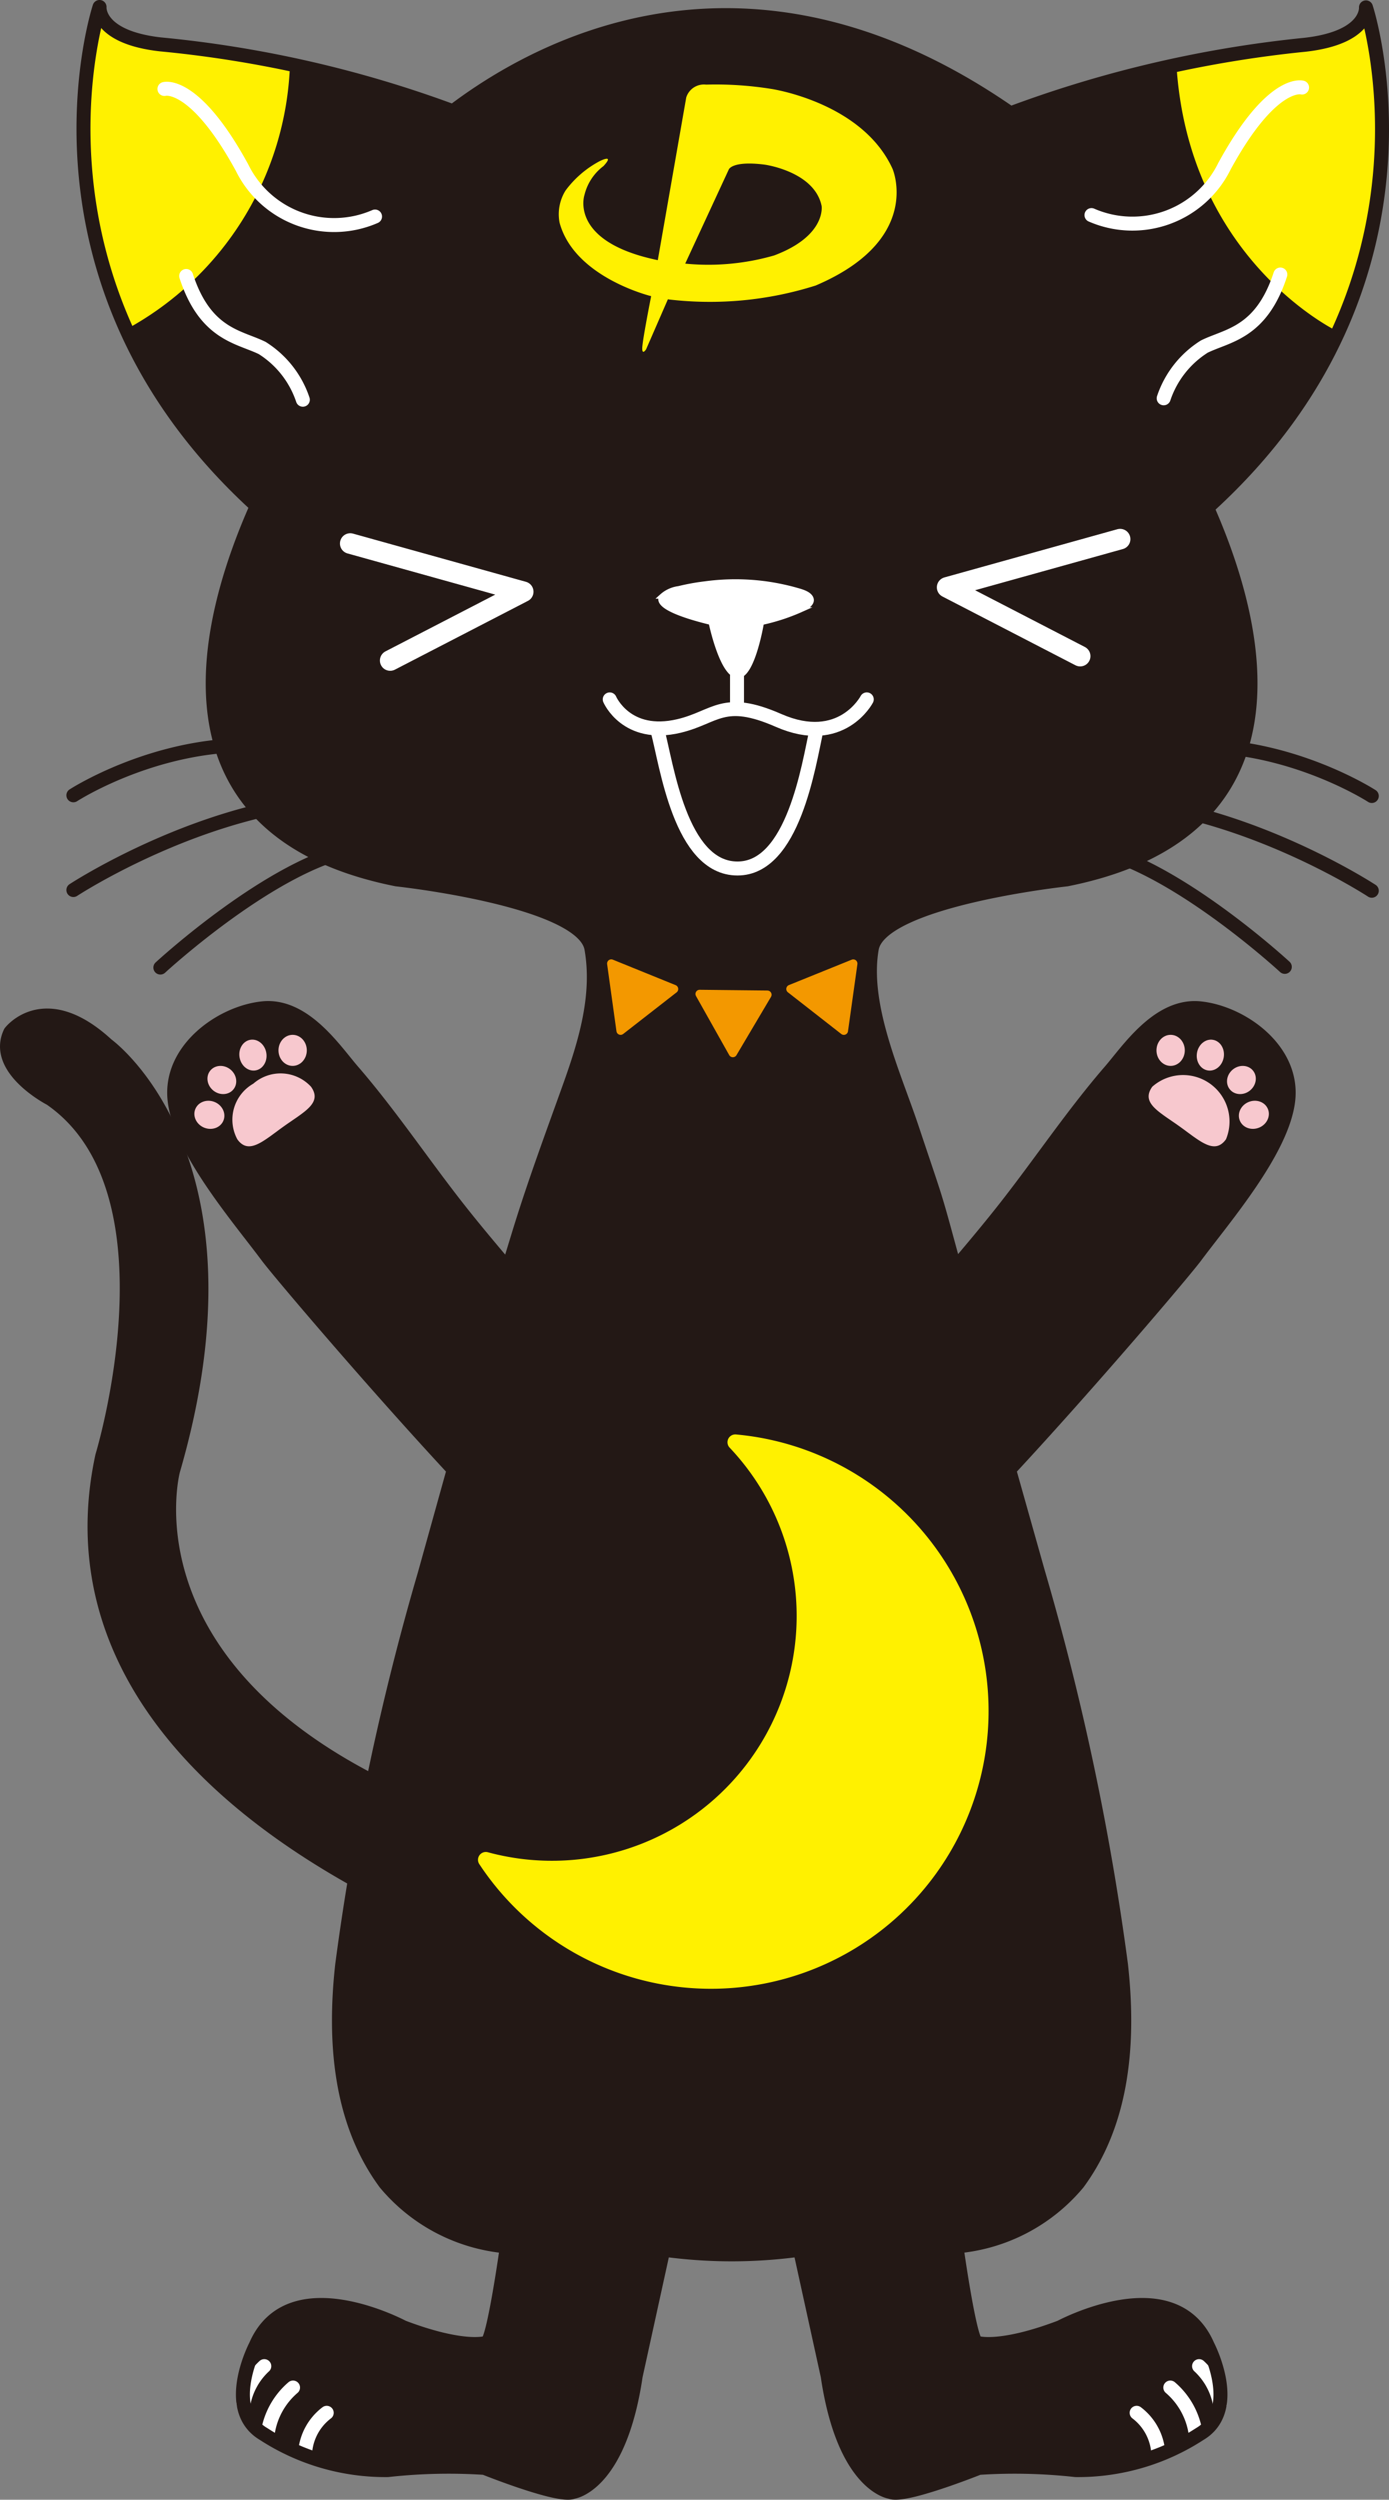<svg xmlns="http://www.w3.org/2000/svg" viewBox="0 0 80.517 144.851"><rect x="0" y="0" width="80.517" height="144.851" fill="#808080" stroke="none"/><title>ふぁいにゃんず ガイドライン 最終イラストデータ</title><path d="M69.584 58.43c-2.422-.262-4.183 2.426-5.226 3.631-2.155 2.491-3.997 5.245-6.024 7.837-.964 1.232-1.974 2.428-2.984 3.623-1.285-4.731-.94-3.52-2.493-8.174-1.02-3.058-2.9-7.067-2.32-10.38.498-2.85 11.29-4.009 11.29-4.009 14.262-2.847 11.108-14.922 8.082-21.683l.2.03C84.402 16.23 79.182.427 79.182.427s.17 1.746-3.524 2.166A68.275 68.275 0 0 0 58.71 6.52l-.056.114C43.607-3.883 31.498 2.476 26.26 6.45A67.147 67.147 0 0 0 9.292 2.57C5.598 2.152 5.768.406 5.768.406s-5.22 15.803 9.073 28.879l.097-.07c-3.034 6.748-6.251 18.889 8.054 21.745 0 0 10.793 1.158 11.29 4.01.48 2.741-.357 5.468-1.274 8.03-.98 2.731-1.99 5.454-2.849 8.227-.237.766-.465 1.534-.708 2.299-1.012-1.196-2.022-2.393-2.987-3.627-2.027-2.592-3.869-5.346-6.024-7.837-1.043-1.205-2.804-3.892-5.226-3.63s-5.419 2.41-5.093 5.318 3.708 6.813 5.364 9.038c.707.95 6.207 7.414 10.817 12.376l-1.685 6.055c-1.073 3.976-2.12 7.985-2.993 12.016h-.001C7.15 95.804 10.036 85.2 10.036 85.2 15.303 67.075 6.2 60.544 6.2 60.544c-3.62-3.335-5.6-.727-5.6-.727-1.027 2.131 2.332 3.854 2.332 3.854 7.69 5.318 2.996 20.697 2.996 20.697-2.066 9.542 3.04 18.06 14.6 24.535l.003-.001a91.017 91.017 0 0 0-.695 4.953c-.478 4.32-.177 9.022 2.497 12.649a10.302 10.302 0 0 0 7.047 3.668l.005-.002s-.77 5.494-1.169 5.583c0 0-1.26.463-4.86-.9 0 0-6.553-3.515-8.534 1.069 0 0-1.943 3.705.46 5.123a12.956 12.956 0 0 0 7.19 2.088 32.103 32.103 0 0 1 5.612-.128s4.346 1.742 5.126 1.396c0 0 2.699-.341 3.64-6.726l1.604-7.318a29.13 29.13 0 0 0 7.927.04v.002l1.596 7.277c.941 6.384 3.64 6.725 3.64 6.725.78.346 5.126-1.396 5.126-1.396a32.104 32.104 0 0 1 5.611.128 12.955 12.955 0 0 0 7.19-2.087c2.404-1.419.461-5.124.461-5.124-1.981-4.584-8.534-1.069-8.534-1.069-3.6 1.363-4.86.9-4.86.9-.399-.088-1.165-5.554-1.17-5.582a10.3 10.3 0 0 0 7.044-3.667c2.674-3.627 2.975-8.33 2.497-12.648a152.612 152.612 0 0 0-4.812-22.757l-1.674-5.936c4.61-4.962 10.11-11.427 10.817-12.376 1.656-2.225 5.038-6.132 5.364-9.039s-2.671-5.057-5.093-5.318z" fill="#231815"/><path d="M16.809 3.707S7.043 2.882 5.98 1.29C4.838-.424 4.063 13.996 7.317 19.085A18.17 18.17 0 0 0 16.81 3.707zm51.383-.001s9.532-1.06 10.85-2.45 1.277 15.282-1.574 17.911c0 0-8.6-4.134-9.276-15.461zM51.74 9.787c-1.754-3.864-7.03-4.635-7.03-4.635a20.369 20.369 0 0 0-3.781-.249 1.074 1.074 0 0 0-1.15.747l-1.648 9.425c-5.168-1.067-4.253-3.77-4.253-3.77a2.975 2.975 0 0 1 1.103-1.68c.684-.738-.205-.294-.205-.294a5.898 5.898 0 0 0-1.991 1.707 2.595 2.595 0 0 0-.347 1.868c.862 3.182 5.308 4.255 5.308 4.255s-.504 2.543-.516 3 .225.076.225.076l1.263-2.898.041.012a20.31 20.31 0 0 0 8.524-.806c6.236-2.656 4.457-6.758 4.457-6.758zm-6.863 5.015a13.742 13.742 0 0 1-5.157.474l2.525-5.453s.178-.522 2.075-.284c0 0 2.892.39 3.307 2.394 0 0 .284 1.731-2.75 2.869z" fill="#fff100"/><path d="M21.74 12.547a5.942 5.942 0 0 1-7.708-2.832c-2.756-5.049-4.5-4.56-4.5-4.56m8.023 18.008a5.657 5.657 0 0 0-2.355-2.997c-1.344-.661-3.3-.772-4.407-4.174m52.477-3.528a5.942 5.942 0 0 0 7.708-2.832c2.756-5.048 4.5-4.56 4.5-4.56M67.456 23.08a5.657 5.657 0 0 1 2.355-2.997c1.344-.662 3.3-.772 4.407-4.175" fill="none" stroke="#fff" stroke-linecap="round" stroke-linejoin="round" stroke-width=".81"/><path d="M41.215 36.072c-.284-.074-3.39-.783-2.852-1.52a1.798 1.798 0 0 1 .977-.448 12.605 12.605 0 0 1 1.535-.278 12.98 12.98 0 0 1 5.239.355c.266.076.768.192.897.479.147.323-.354.561-.573.669a11.486 11.486 0 0 1-2.28.744l-.01-.005s-.531 3.213-1.425 3.086-1.507-3.082-1.507-3.082" fill="#fff" stroke="#fff" stroke-miterlimit="10" stroke-width=".281"/><path fill="none" stroke="#fff" stroke-linecap="round" stroke-linejoin="round" stroke-width=".81" d="M42.723 39.154v1.634m-7.378-.261s.965 2.267 4.016 1.54c2.138-.508 2.553-1.73 5.77-.321 3.649 1.598 5.114-1.22 5.114-1.22"/><path d="M20.529 108.903c-11.56-6.475-16.667-14.993-14.6-24.535 0 0 4.693-15.38-2.996-20.697 0 0-3.359-1.723-2.332-3.854 0 0 1.979-2.608 5.6.727 0 0 9.102 6.531 3.836 24.656 0 0-2.885 10.605 11.586 18.034M4.253 46.085s6.423-4.163 13.489-2.526M4.253 51.574s7.795-5.108 15.89-5.269M9.296 56.067s6.507-6.007 11.289-6.865m58.935-3.077s-6.423-4.163-13.488-2.526m13.488 8.016s-7.795-5.109-15.889-5.27m10.846 9.682s-6.506-6.008-11.288-6.866M14.841 29.284C.549 16.207 5.77.404 5.77.404S5.6 2.151 9.293 2.571a67.148 67.148 0 0 1 16.968 3.88m43.848 22.854C84.402 16.23 79.182.427 79.182.427s.17 1.746-3.524 2.166A68.274 68.274 0 0 0 58.71 6.52m-35.257 2.4s16.095-17.732 37.539-.538M35.2 129.713a28.816 28.816 0 0 0 13.913.13" fill="none" stroke="#231815" stroke-linecap="round" stroke-linejoin="round" stroke-width=".81"/><path fill="#f39800" stroke="#f39800" stroke-linecap="round" stroke-linejoin="round" stroke-width=".486" d="M35.975 59.724l-.541-3.89 3.639 1.477-3.098 2.413zm12.941.001l.545-3.889-3.64 1.472 3.095 2.417zm-6.434 1.295l-1.925-3.423 3.927.044-2.002 3.379z"/><path d="M42.624 83.573a14.64 14.64 0 0 1-14.462 24.196 15.64 15.64 0 1 0 14.462-24.196z" fill="#fff100" stroke="#fff100" stroke-linecap="round" stroke-linejoin="round" stroke-width=".907"/><path d="M47.333 42.263c-.457 2.099-1.353 8.064-4.582 8.064-3.325 0-4.105-6.038-4.637-8" fill="none" stroke="#fff" stroke-linecap="round" stroke-linejoin="round" stroke-width=".81"/><path fill="none" stroke="#fff" stroke-linecap="round" stroke-linejoin="round" stroke-width="1.192" d="M20.302 31.495l10.028 2.794-7.712 3.986m42.313-7.034l-10.028 2.794 7.712 3.986"/><path d="M16.986 138.35a4.322 4.322 0 0 0-1.463 2.63m3.416-1.166a3.18 3.18 0 0 0-1.247 2.243m-2.372-4.947a3.965 3.965 0 0 0-1.203 2.163" fill="none" stroke="#fff" stroke-linecap="round" stroke-linejoin="round" stroke-width=".811"/><path d="M38.454 130.357l-1.604 7.318c-.941 6.385-3.64 6.726-3.64 6.726-.78.346-5.126-1.396-5.126-1.396a32.104 32.104 0 0 0-5.61.128 12.956 12.956 0 0 1-7.19-2.088c-2.405-1.418-.462-5.123-.462-5.123 1.981-4.584 8.535-1.07 8.535-1.07 3.6 1.364 4.86.9 4.86.9.399-.088 1.168-5.582 1.168-5.582l-.005.002a10.302 10.302 0 0 1-7.047-3.668c-2.673-3.627-2.975-8.33-2.497-12.649a151.95 151.95 0 0 1 4.78-22.637l1.686-6.055c-4.61-4.962-10.11-11.427-10.817-12.376-1.656-2.225-5.038-6.132-5.364-9.038s2.671-5.058 5.093-5.319 4.183 2.426 5.226 3.631c2.155 2.491 3.997 5.245 6.024 7.837.965 1.234 1.975 2.43 2.987 3.627.243-.765.471-1.533.709-2.3.858-2.772 1.869-5.495 2.848-8.227.917-2.56 1.754-5.288 1.275-8.03-.498-2.85-11.291-4.01-11.291-4.01-20.08-4.008-5.634-26.316-5.634-26.316" fill="none" stroke="#231815" stroke-linecap="round" stroke-linejoin="round" stroke-width=".81"/><path d="M67.841 138.35a4.322 4.322 0 0 1 1.463 2.63m-3.415-1.166a3.18 3.18 0 0 1 1.247 2.243m2.372-4.947a3.965 3.965 0 0 1 1.202 2.163" fill="none" stroke="#fff" stroke-linecap="round" stroke-linejoin="round" stroke-width=".811"/><path d="M46.382 130.398l1.596 7.277c.94 6.385 3.64 6.726 3.64 6.726.78.346 5.125-1.396 5.125-1.396a32.104 32.104 0 0 1 5.611.128 12.956 12.956 0 0 0 7.19-2.088c2.405-1.418.462-5.123.462-5.123-1.982-4.584-8.535-1.07-8.535-1.07-3.6 1.364-4.86.9-4.86.9-.4-.088-1.169-5.582-1.169-5.582l-.003.002a10.302 10.302 0 0 0 7.046-3.668c2.674-3.627 2.976-8.33 2.497-12.649A152.622 152.622 0 0 0 60.17 91.1l-1.674-5.936c4.61-4.962 10.11-11.427 10.817-12.376 1.656-2.225 5.038-6.132 5.364-9.039s-2.671-5.057-5.093-5.318-4.183 2.426-5.226 3.631c-2.155 2.49-3.997 5.245-6.024 7.837-.965 1.233-1.975 2.43-2.987 3.626h.004c-1.286-4.735-.942-3.521-2.495-8.177-1.02-3.058-2.898-7.067-2.32-10.38.498-2.85 11.291-4.009 11.291-4.009 20.08-4.009 5.634-26.317 5.634-26.317" fill="none" stroke="#231815" stroke-linecap="round" stroke-linejoin="round" stroke-width=".81"/><ellipse cx="12.138" cy="64.599" rx=".803" ry=".881" transform="rotate(-67.495 12.138 64.6)" fill="#f7c8ce"/><ellipse cx="16.964" cy="60.865" rx=".821" ry=".9" fill="#f7c8ce"/><ellipse cx="14.661" cy="61.141" rx=".786" ry=".9" transform="rotate(-9.803 14.655 61.133)" fill="#f7c8ce"/><ellipse cx="12.86" cy="62.582" rx=".786" ry=".864" transform="rotate(-51.541 12.86 62.582)" fill="#f7c8ce"/><path d="M18.03 62.973c.668.938-.379 1.441-1.56 2.282s-2.048 1.698-2.715.76a2.401 2.401 0 0 1 .929-3.22 2.401 2.401 0 0 1 3.346.178z" fill="#f7c8ce"/><ellipse cx="72.684" cy="64.599" rx=".881" ry=".803" transform="rotate(-22.505 72.684 64.6)" fill="#f7c8ce"/><ellipse cx="67.859" cy="60.865" rx=".821" ry=".9" fill="#f7c8ce"/><ellipse cx="70.161" cy="61.141" rx=".9" ry=".786" transform="rotate(-80.202 70.161 61.141)" fill="#f7c8ce"/><ellipse cx="71.962" cy="62.582" rx=".864" ry=".786" transform="rotate(-38.459 71.962 62.582)" fill="#f7c8ce"/><path d="M66.793 62.973c-.668.938.379 1.441 1.56 2.282s2.048 1.698 2.716.76a2.693 2.693 0 0 0-4.276-3.042z" fill="#f7c8ce"/></svg>